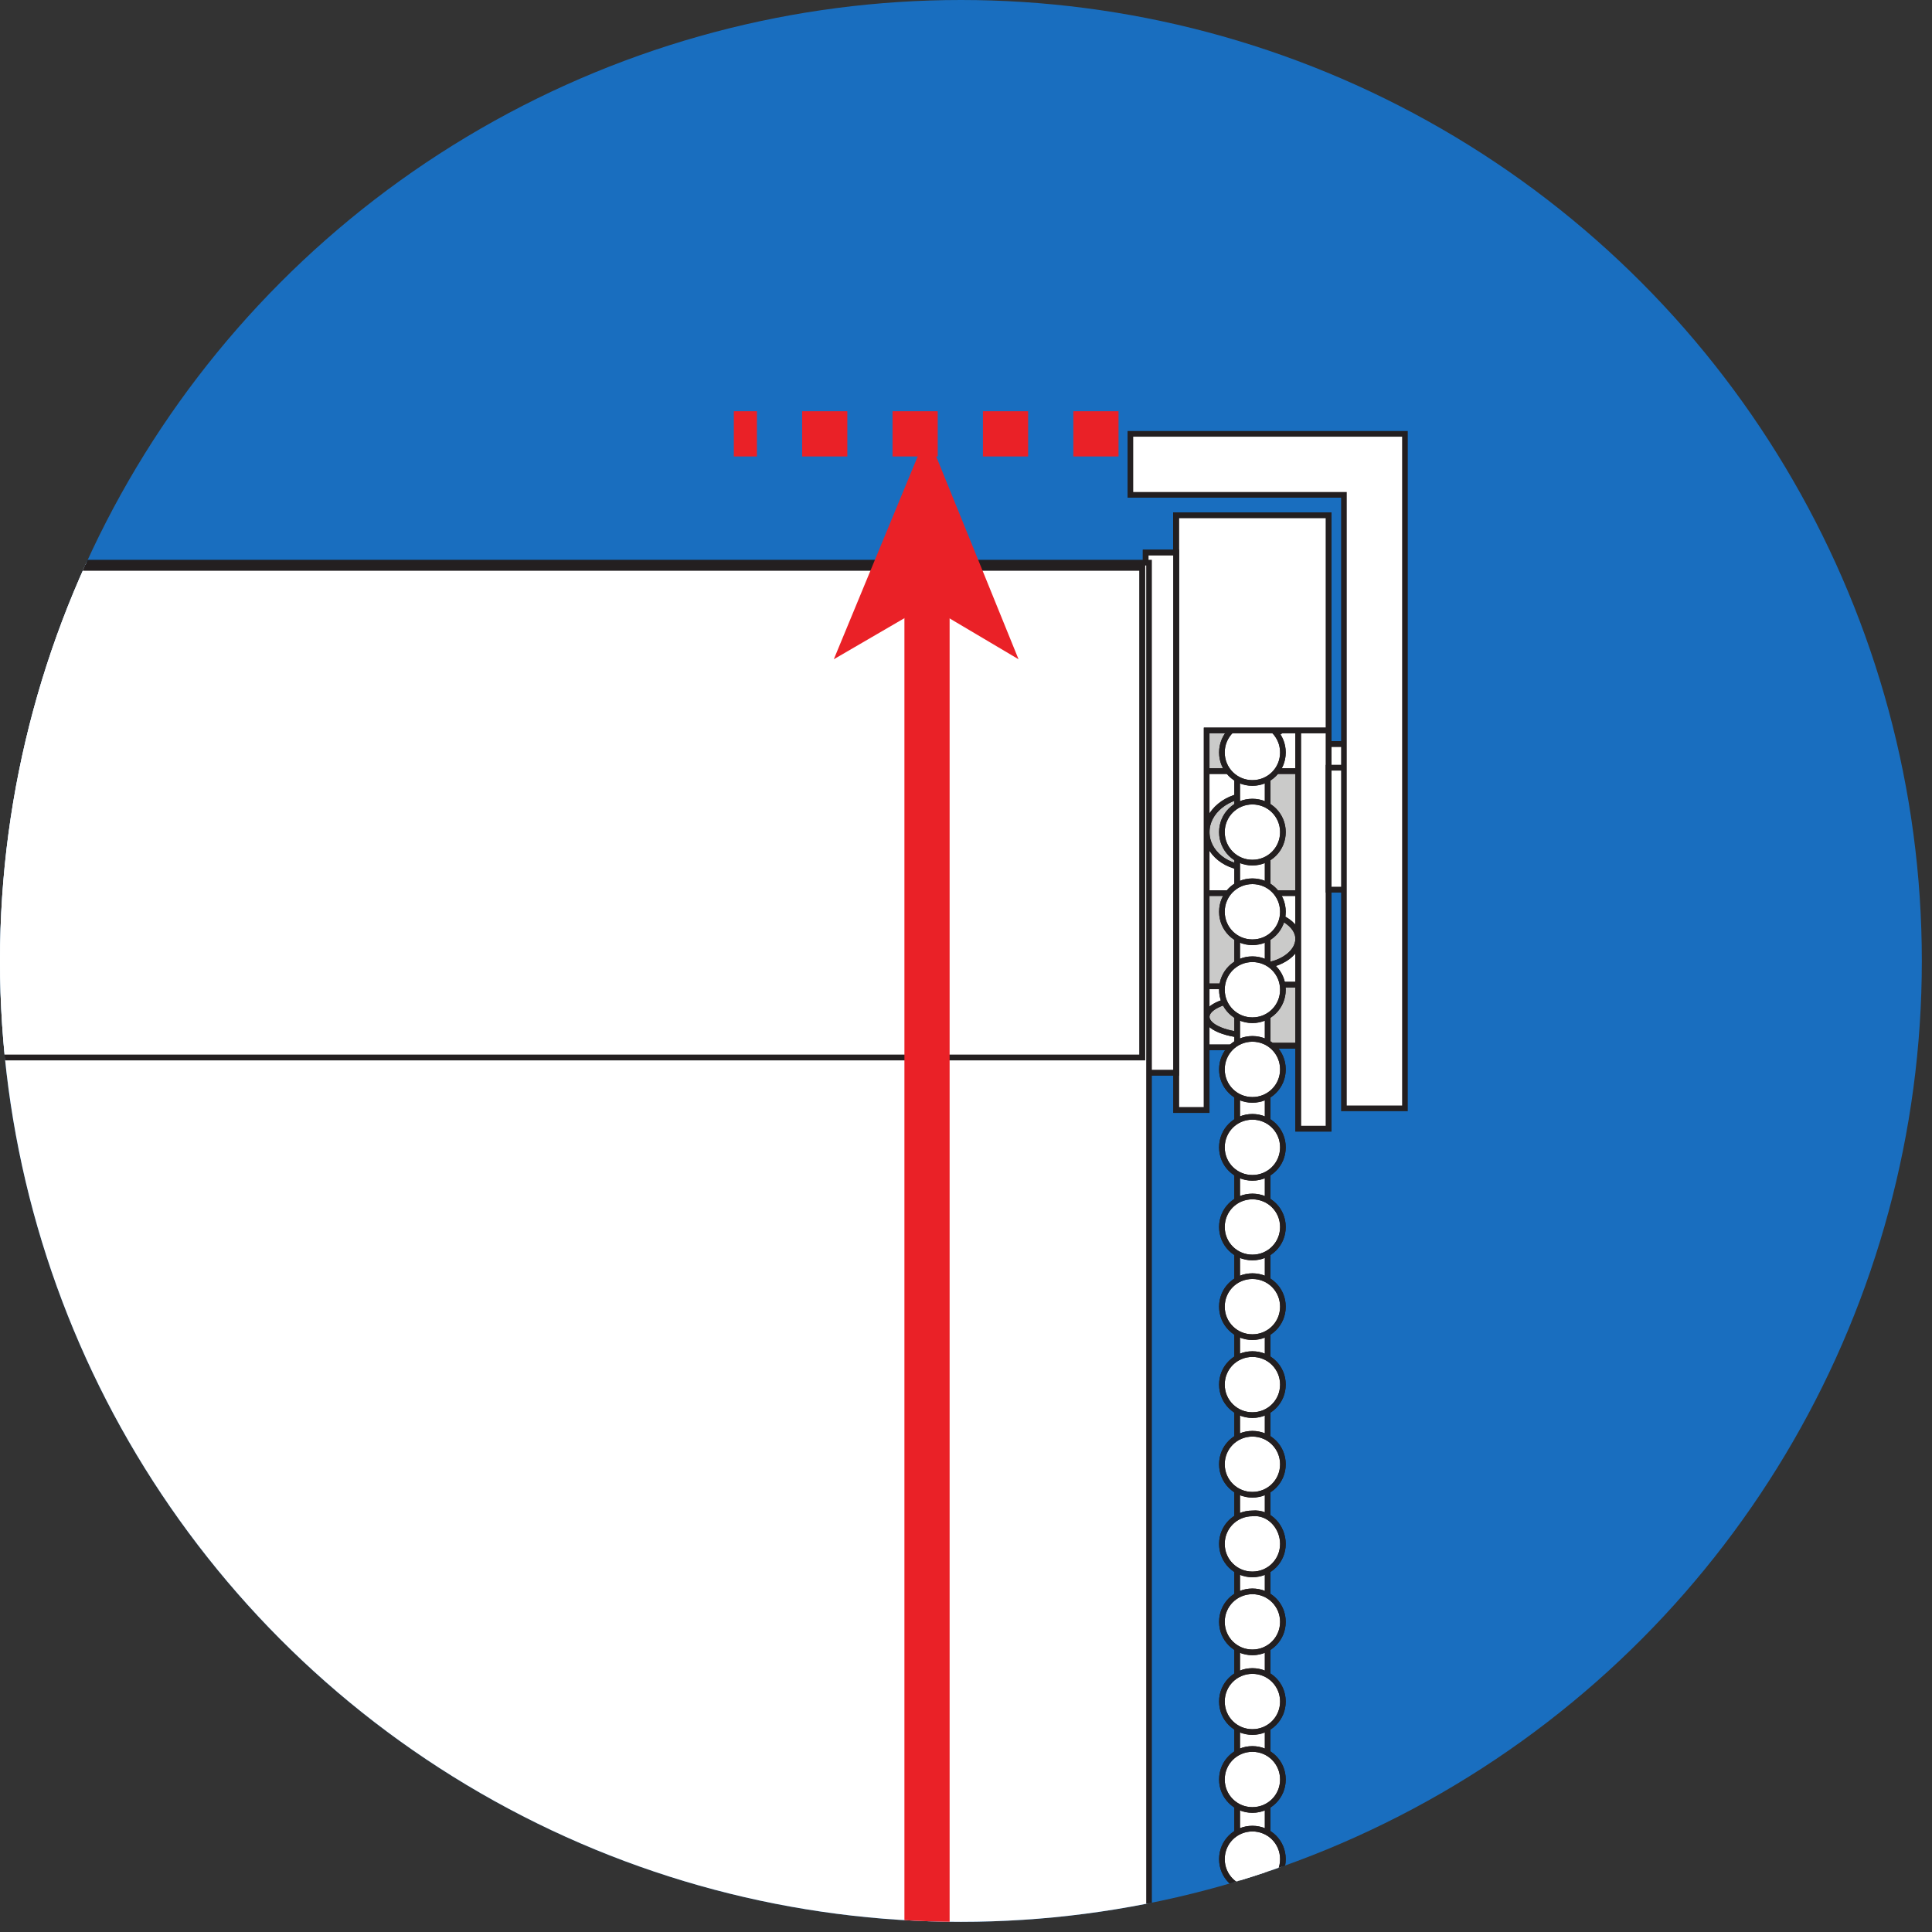 <?xml version="1.0" encoding="utf-8"?>
<!-- Generator: Adobe Illustrator 26.0.1, SVG Export Plug-In . SVG Version: 6.00 Build 0)  -->
<svg version="1.1" id="Layer_1" xmlns="http://www.w3.org/2000/svg" xmlns:xlink="http://www.w3.org/1999/xlink" x="0px" y="0px"
	 viewBox="0 0 114 114" style="enable-background:new 0 0 114 114;" xml:space="preserve">
<rect x="0" y="0" width="114" height="114" fill="#333333" stroke="none"/>
<style type="text/css">
	.st0{fill:#196EBF;}
	.st1{clip-path:url(#SVGID_00000130611691814586864940000015986465756510278042_);}
	.st2{fill:#FFFFFF;stroke:#231F20;stroke-width:0.333;stroke-miterlimit:10;}
	.st3{fill:none;stroke:#231F20;stroke-width:0.333;stroke-miterlimit:10;}
	.st4{fill:#CACAC9;stroke:#231F20;stroke-width:0.333;stroke-miterlimit:10;}
	.st5{fill:#FFFFFF;}
	.st6{fill:none;stroke:#D0D2D3;stroke-width:0.333;stroke-miterlimit:10;}
	.st7{fill:none;stroke:#D0D2D3;stroke-width:0.333;stroke-miterlimit:10;stroke-dasharray:0.667,0.667,0.667,0.667;}
	
		.st8{fill:none;stroke:#D0D2D3;stroke-width:0.333;stroke-miterlimit:10;stroke-dasharray:0.667,0.667,0.667,0.667,0.667,0.667;}
	
		.st9{fill:none;stroke:#EA2127;stroke-width:2.667;stroke-miterlimit:10;stroke-dasharray:2.667,2.667,2.667,2.667,2.667,2.667;}
	.st10{fill:none;stroke:#EA2127;stroke-width:2.667;stroke-miterlimit:10;}
	.st11{fill:#EA2127;}
	
		.st12{fill:none;stroke:#EA2127;stroke-width:1.333;stroke-miterlimit:10;stroke-dasharray:2.667,2.667,2.667,2.667,2.667,2.667;}
</style>
<circle class="st0" cx="56.7" cy="56.7" r="56.7"/>
<g>
	<defs>
		<circle id="SVGID_1_" cx="56.7" cy="56.7" r="56.7"/>
	</defs>
	<clipPath id="SVGID_00000088835360575807936820000008209355671403699866_">
		<use xlink:href="#SVGID_1_"  style="overflow:visible;"/>
	</clipPath>
	<g style="clip-path:url(#SVGID_00000088835360575807936820000008209355671403699866_);">
		<g>
			<path class="st2" d="M-388,43.3h10.9v9H-388V43.3z"/>
			<path class="st3" d="M-388,43.3h10.9v9H-388V43.3z"/>
			<path class="st2" d="M-384.8,37.9h31.6v19.9h-31.6V37.9z"/>
			<path class="st3" d="M-384.8,37.9h31.6v19.9h-31.6V37.9z"/>
			<path class="st2" d="M-353.2,37.9h1.8v19.9h-1.8V37.9z"/>
			<path class="st3" d="M-353.2,37.9h1.8v19.9h-1.8V37.9z"/>
			<path class="st2" d="M-387.5,33.3h2.7v28.9h-2.7V33.3z"/>
			<path class="st3" d="M-387.5,33.3h2.7v28.9h-2.7V33.3z"/>
			<path class="st2" d="M-370.2,33.8h-14.6v4.1h18.1v-1.4L-370.2,33.8z"/>
			<path class="st3" d="M-370.2,33.8h-14.6v4.1h18.1v-1.4L-370.2,33.8z"/>
			<path class="st2" d="M-370.2,61.8h-14.6v-4h18.1v1.3L-370.2,61.8z"/>
			<path class="st3" d="M-370.2,61.8h-14.6v-4h18.1v1.3L-370.2,61.8z"/>
			<path class="st2" d="M-384.8,46.9h18.1v1.8h-18.1V46.9z"/>
			<path class="st3" d="M-384.8,46.9h18.1v1.8h-18.1V46.9z"/>
			<path class="st2" d="M-392.6,44.2h4.5v7.2h-4.5V44.2z"/>
			<path class="st3" d="M-392.6,44.2h4.5v7.2h-4.5V44.2z"/>
			<path class="st2" d="M78.4,43.9v8.5h1.8v1.5h0.9v-1.5v-8.5H78.4z"/>
			<path class="st3" d="M78.4,43.9v8.5h1.8v1.5h0.9v-1.5v-8.5H78.4z"/>
			<path class="st2" d="M49.1,40.1c-0.3,0.1-0.6,0.2-1,0.2h-4v15.4h4c0.4,0.1,0.7,0.1,1,0.2c0.7,0.2,1.2,0.5,1.3,0.8v-1V40.3v-1
				C50.3,39.5,49.8,39.8,49.1,40.1"/>
			<path class="st3" d="M49.1,40.1c-0.3,0.1-0.6,0.2-1,0.2h-4v15.4h4c0.4,0.1,0.7,0.1,1,0.2c0.7,0.2,1.2,0.5,1.3,0.8v-1V40.3v-1
				C50.3,39.5,49.8,39.8,49.1,40.1z"/>
			<path class="st2" d="M50.4,33.5h17.2v28.9H50.4L50.4,33.5z"/>
			<path class="st3" d="M50.4,33.5h17.2v28.9H50.4L50.4,33.5z"/>
			<path class="st2" d="M69.4,30.4h9v31.3h-9V30.4z"/>
			<path class="st3" d="M69.4,30.4h9v31.3h-9V30.4z"/>
			<path class="st4" d="M69.4,30.4h9v31.3h-9V30.4z"/>
			<path class="st3" d="M69.4,30.4h9v31.3h-9V30.4z"/>
			<path class="st2" d="M76.6,41c0-1.5-1.2-2.7-2.7-2.7v-1.8h4.5v9h-4.5v-1.8C75.4,43.7,76.6,42.5,76.6,41"/>
			<path class="st3" d="M76.6,41c0-1.5-1.2-2.7-2.7-2.7v-1.8h4.5v9h-4.5v-1.8C75.4,43.7,76.6,42.5,76.6,41z"/>
			<path class="st2" d="M76.6,55.4c0-0.9-1.2-1.6-2.7-1.6v-1.1h4.5v5.4h-4.5V57C75.4,57.1,76.6,56.3,76.6,55.4"/>
			<path class="st3" d="M76.6,55.4c0-0.9-1.2-1.6-2.7-1.6v-1.1h4.5v5.4h-4.5V57C75.4,57.1,76.6,56.3,76.6,55.4z"/>
			<path class="st2" d="M71.2,49.1c0-1.2,1.2-2.2,2.7-2.2v-1.4h-4.5v7.2h4.5v-1.5C72.4,51.3,71.2,50.3,71.2,49.1"/>
			<path class="st3" d="M71.2,49.1c0-1.2,1.2-2.2,2.7-2.2v-1.4h-4.5v7.2h4.5v-1.5C72.4,51.3,71.2,50.3,71.2,49.1z"/>
			<path class="st2" d="M71.2,60c0-0.6,1.2-1.1,2.7-1.1v-0.7h-4.5v3.6h4.5v-0.7C72.4,61.1,71.2,60.6,71.2,60"/>
			<path class="st3" d="M71.2,60c0-0.6,1.2-1.1,2.7-1.1v-0.7h-4.5v3.6h4.5v-0.7C72.4,61.1,71.2,60.6,71.2,60z"/>
			<path class="st2" d="M76.6,30.4h1.8v36.2h-1.8V30.4z"/>
			<path class="st3" d="M76.6,30.4h1.8v36.2h-1.8V30.4z"/>
			<path class="st2" d="M73,44.4h1.8v93.2H73V44.4z"/>
			<path class="st3" d="M73,44.4h1.8v93.2H73V44.4z"/>
			<path class="st2" d="M75.7,49.1c0,1-0.8,1.8-1.8,1.8s-1.8-0.8-1.8-1.8s0.8-1.8,1.8-1.8S75.7,48.1,75.7,49.1"/>
			<path class="st3" d="M75.7,49.1c0,1-0.8,1.8-1.8,1.8s-1.8-0.8-1.8-1.8s0.8-1.8,1.8-1.8S75.7,48.1,75.7,49.1z"/>
			<path class="st2" d="M75.7,53.8c0,1-0.8,1.8-1.8,1.8s-1.8-0.8-1.8-1.8s0.8-1.8,1.8-1.8S75.7,52.8,75.7,53.8"/>
			<path class="st3" d="M75.7,53.8c0,1-0.8,1.8-1.8,1.8s-1.8-0.8-1.8-1.8s0.8-1.8,1.8-1.8S75.7,52.8,75.7,53.8z"/>
			<path class="st2" d="M75.7,58.4c0,1-0.8,1.8-1.8,1.8s-1.8-0.8-1.8-1.8s0.8-1.8,1.8-1.8S75.7,57.4,75.7,58.4"/>
			<path class="st3" d="M75.7,58.4c0,1-0.8,1.8-1.8,1.8s-1.8-0.8-1.8-1.8s0.8-1.8,1.8-1.8S75.7,57.4,75.7,58.4z"/>
			<path class="st2" d="M75.7,63.1c0,1-0.8,1.8-1.8,1.8s-1.8-0.8-1.8-1.8s0.8-1.8,1.8-1.8S75.7,62.1,75.7,63.1"/>
			<path class="st3" d="M75.7,63.1c0,1-0.8,1.8-1.8,1.8s-1.8-0.8-1.8-1.8s0.8-1.8,1.8-1.8S75.7,62.1,75.7,63.1z"/>
			<path class="st2" d="M75.7,67.7c0,1-0.8,1.8-1.8,1.8s-1.8-0.8-1.8-1.8s0.8-1.8,1.8-1.8S75.7,66.7,75.7,67.7"/>
			<path class="st3" d="M75.7,67.7c0,1-0.8,1.8-1.8,1.8s-1.8-0.8-1.8-1.8s0.8-1.8,1.8-1.8S75.7,66.7,75.7,67.7z"/>
			<path class="st2" d="M75.7,72.4c0,1-0.8,1.8-1.8,1.8s-1.8-0.8-1.8-1.8s0.8-1.8,1.8-1.8S75.7,71.4,75.7,72.4"/>
			<path class="st3" d="M75.7,72.4c0,1-0.8,1.8-1.8,1.8s-1.8-0.8-1.8-1.8s0.8-1.8,1.8-1.8S75.7,71.4,75.7,72.4z"/>
			<path class="st2" d="M75.7,77.1c0,1-0.8,1.8-1.8,1.8s-1.8-0.8-1.8-1.8s0.8-1.8,1.8-1.8S75.7,76.1,75.7,77.1"/>
			<path class="st3" d="M75.7,77.1c0,1-0.8,1.8-1.8,1.8s-1.8-0.8-1.8-1.8s0.8-1.8,1.8-1.8S75.7,76.1,75.7,77.1z"/>
			<path class="st2" d="M75.7,81.7c0,1-0.8,1.8-1.8,1.8s-1.8-0.8-1.8-1.8s0.8-1.8,1.8-1.8S75.7,80.7,75.7,81.7"/>
			<path class="st3" d="M75.7,81.7c0,1-0.8,1.8-1.8,1.8s-1.8-0.8-1.8-1.8s0.8-1.8,1.8-1.8S75.7,80.7,75.7,81.7z"/>
			<path class="st2" d="M75.7,86.4c0,1-0.8,1.8-1.8,1.8s-1.8-0.8-1.8-1.8s0.8-1.8,1.8-1.8S75.7,85.4,75.7,86.4"/>
			<path class="st3" d="M75.7,86.4c0,1-0.8,1.8-1.8,1.8s-1.8-0.8-1.8-1.8s0.8-1.8,1.8-1.8S75.7,85.4,75.7,86.4z"/>
			<path class="st2" d="M75.7,91.1c0,1-0.8,1.8-1.8,1.8s-1.8-0.8-1.8-1.8s0.8-1.8,1.8-1.8C74.9,89.2,75.7,90.1,75.7,91.1"/>
			<path class="st3" d="M75.7,91.1c0,1-0.8,1.8-1.8,1.8s-1.8-0.8-1.8-1.8s0.8-1.8,1.8-1.8C74.9,89.2,75.7,90.1,75.7,91.1z"/>
			<path class="st2" d="M75.7,95.7c0,1-0.8,1.8-1.8,1.8s-1.8-0.8-1.8-1.8s0.8-1.8,1.8-1.8S75.7,94.7,75.7,95.7"/>
			<path class="st3" d="M75.7,95.7c0,1-0.8,1.8-1.8,1.8s-1.8-0.8-1.8-1.8s0.8-1.8,1.8-1.8S75.7,94.7,75.7,95.7z"/>
			<path class="st2" d="M75.7,100.4c0,1-0.8,1.8-1.8,1.8s-1.8-0.8-1.8-1.8s0.8-1.8,1.8-1.8S75.7,99.4,75.7,100.4"/>
			<path class="st3" d="M75.7,100.4c0,1-0.8,1.8-1.8,1.8s-1.8-0.8-1.8-1.8s0.8-1.8,1.8-1.8S75.7,99.4,75.7,100.4z"/>
			<path class="st2" d="M75.7,105c0,1-0.8,1.8-1.8,1.8s-1.8-0.8-1.8-1.8s0.8-1.8,1.8-1.8S75.7,104,75.7,105"/>
			<path class="st3" d="M75.7,105c0,1-0.8,1.8-1.8,1.8s-1.8-0.8-1.8-1.8s0.8-1.8,1.8-1.8S75.7,104,75.7,105z"/>
			<path class="st2" d="M75.7,109.7c0,1-0.8,1.8-1.8,1.8s-1.8-0.8-1.8-1.8s0.8-1.8,1.8-1.8S75.7,108.7,75.7,109.7"/>
			<path class="st3" d="M75.7,109.7c0,1-0.8,1.8-1.8,1.8s-1.8-0.8-1.8-1.8s0.8-1.8,1.8-1.8S75.7,108.7,75.7,109.7z"/>
			<path class="st2" d="M75.7,114.4c0,1-0.8,1.8-1.8,1.8s-1.8-0.8-1.8-1.8s0.8-1.8,1.8-1.8S75.7,113.4,75.7,114.4"/>
			<path class="st3" d="M75.7,114.4c0,1-0.8,1.8-1.8,1.8s-1.8-0.8-1.8-1.8s0.8-1.8,1.8-1.8S75.7,113.4,75.7,114.4z"/>
			<path class="st2" d="M75.7,119c0,1-0.8,1.8-1.8,1.8s-1.8-0.8-1.8-1.8s0.8-1.8,1.8-1.8S75.7,118,75.7,119"/>
			<path class="st3" d="M75.7,119c0,1-0.8,1.8-1.8,1.8s-1.8-0.8-1.8-1.8s0.8-1.8,1.8-1.8S75.7,118,75.7,119z"/>
			<path class="st2" d="M75.7,123.7c0,1-0.8,1.8-1.8,1.8s-1.8-0.8-1.8-1.8s0.8-1.8,1.8-1.8S75.7,122.7,75.7,123.7"/>
			<path class="st3" d="M75.7,123.7c0,1-0.8,1.8-1.8,1.8s-1.8-0.8-1.8-1.8s0.8-1.8,1.8-1.8S75.7,122.7,75.7,123.7z"/>
			<path class="st2" d="M75.7,128.3c0,1-0.8,1.8-1.8,1.8s-1.8-0.8-1.8-1.8s0.8-1.8,1.8-1.8S75.7,127.3,75.7,128.3"/>
			<path class="st3" d="M75.7,128.3c0,1-0.8,1.8-1.8,1.8s-1.8-0.8-1.8-1.8s0.8-1.8,1.8-1.8S75.7,127.3,75.7,128.3z"/>
			<path class="st2" d="M75.7,133c0,1-0.8,1.8-1.8,1.8s-1.8-0.8-1.8-1.8s0.8-1.8,1.8-1.8S75.7,132,75.7,133"/>
			<path class="st3" d="M75.7,133c0,1-0.8,1.8-1.8,1.8s-1.8-0.8-1.8-1.8s0.8-1.8,1.8-1.8S75.7,132,75.7,133z"/>
			<path class="st2" d="M75.7,137.7c0,1-0.8,1.8-1.8,1.8s-1.8-0.8-1.8-1.8s0.8-1.8,1.8-1.8S75.7,136.7,75.7,137.7"/>
			<path class="st3" d="M75.7,137.7c0,1-0.8,1.8-1.8,1.8s-1.8-0.8-1.8-1.8s0.8-1.8,1.8-1.8S75.7,136.7,75.7,137.7z"/>
			<path class="st2" d="M75.7,44.4c0,1-0.8,1.8-1.8,1.8s-1.8-0.8-1.8-1.8s0.8-1.8,1.8-1.8S75.7,43.4,75.7,44.4"/>
			<path class="st3" d="M75.7,44.4c0,1-0.8,1.8-1.8,1.8s-1.8-0.8-1.8-1.8s0.8-1.8,1.8-1.8S75.7,43.4,75.7,44.4z"/>
			<path class="st2" d="M71.2,30.4h7.2v12.7h-7.2v22.4h-1.8V43.1V30.4L71.2,30.4z"/>
			<path class="st3" d="M71.2,30.4h7.2v12.7h-7.2v22.4h-1.8V43.1V30.4L71.2,30.4z"/>
			<path class="st2" d="M78.4,45.3h1.8v7.2h-1.8V45.3z"/>
			<path class="st3" d="M78.4,45.3h1.8v7.2h-1.8V45.3z"/>
			<path class="st2" d="M67.6,32.6h1.8v30.7h-1.8V32.6z"/>
			<path class="st3" d="M67.6,32.6h1.8v30.7h-1.8V32.6z"/>
			<path class="st2" d="M35,49.8v2.7h0.2l8.6,2.5v-2.5h0.3v-2.7H35z"/>
			<path class="st3" d="M35,49.8v2.7h0.2l8.6,2.5v-2.5h0.3v-2.7H35z"/>
			<path class="st2" d="M43.8,43.4V41l-8.6,2.4H35v0.1v2.7h9.1v-2.7v-0.1H43.8z"/>
			<path class="st3" d="M43.8,43.4V41l-8.6,2.4H35v0.1v2.7h9.1v-2.7v-0.1H43.8z"/>
			<path class="st2" d="M54,47.3h13.6v0.5H54V47.3z"/>
			<path class="st3" d="M54,47.3h13.6v0.5H54V47.3z"/>
			<path class="st2" d="M54,34h13.6v0.5H54V34z"/>
			<path class="st3" d="M54,34h13.6v0.5H54V34z"/>
			<path class="st2" d="M54,61.5h13.6V62H54V61.5z"/>
			<path class="st3" d="M54,61.5h13.6V62H54V61.5z"/>
		</g>
		<g>
			<path id="b" class="st5" d="M-384.9,33.2H67.8v147.4h-452.7V33.2z"/>
		</g>
		<g>
			<g>
				<g>
					<path id="b_00000072262820734311463780000002529527838217987004_" class="st3" d="M-384.9,33.2H67.8v147.4h-452.7V33.2z"/>
				</g>
				<path class="st2" d="M-384.7,33.5H67.4v28.9h-452.1V33.5z"/>
				<path class="st3" d="M-384.7,33.5H67.4v28.9h-452.1V33.5z"/>
				<path class="st2" d="M-393.4,25.6v3.6v36.2h3.6V29.2h12.6v-3.6H-393.4z"/>
				<path class="st2" d="M82.9,29.2v-3.6H66.7v3.6h12.6v36.2h3.6L82.9,29.2z"/>
				<path class="st6" d="M-384.7,171.3h0.4"/>
				<path class="st7" d="M-383.7,171.3h2.4"/>
				<path class="st8" d="M-381,171.3H67.1"/>
				<path class="st6" d="M67.4,171.3h0.4"/>
			</g>
			<path class="st9" d="M66,25.6H43.3"/>
			<path class="st10" d="M54.7,35v136.2"/>
		</g>
		<path class="st11" d="M54.7,25.6l-5.5,13.3l5.5-3.2l5.4,3.2L54.7,25.6z"/>
		<path class="st11" d="M54.7,180.6l-5.5-13.3l5.5,3.2l5.4-3.2L54.7,180.6z"/>
		<path class="st12" d="M95,180.6H14.3"/>
	</g>
</g>
</svg>
